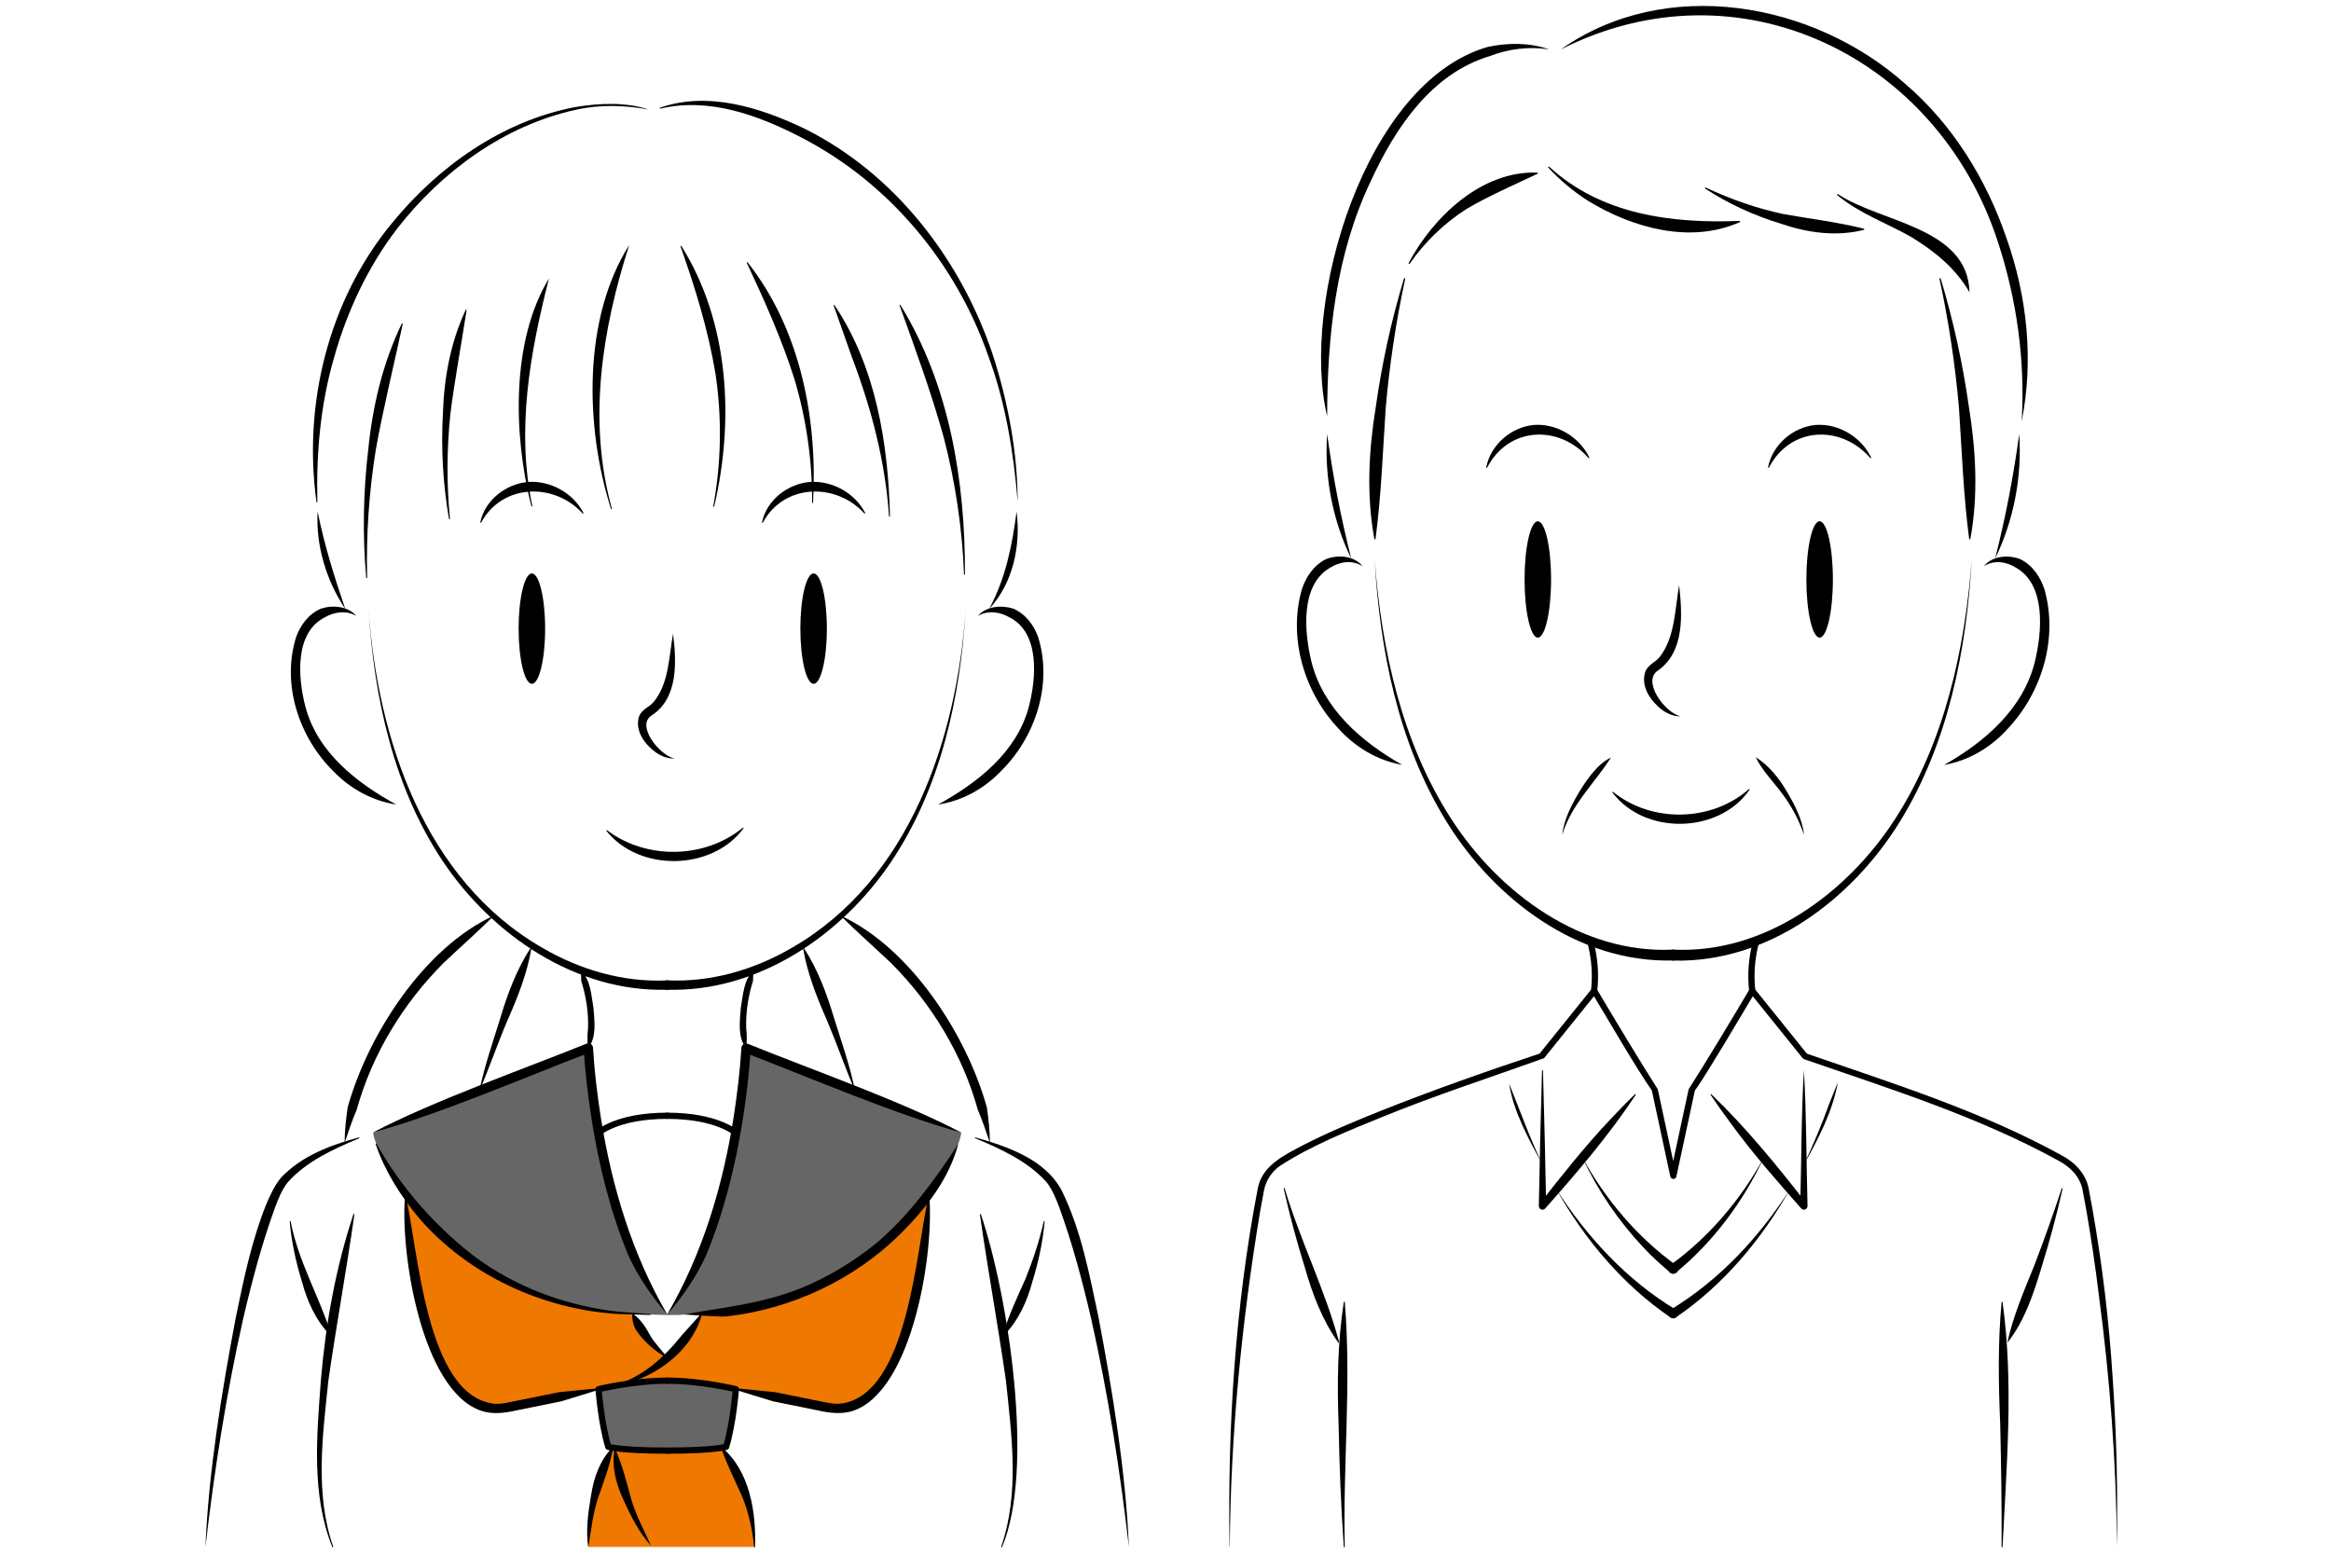 <?xml version="1.0" encoding="UTF-8"?>
<svg id="a" data-name="09" xmlns="http://www.w3.org/2000/svg" viewBox="0 0 321.77 216.43">
  <path d="m51.51,156.36l29.7-11.65s.59,22.68,10.89,36.77c0,0,9.31-11.21,10.89-36.77l29.7,11.65s-.35,6.16-13.53,17.52c0,0-9.36,7.6-24.69,7.61,0,0-.65.17-4.72,0-4.07-.17-12.5-.1-22.34-6.04-9.84-5.94-15.8-16.71-15.89-19.09Z" style="fill: #666; stroke-width: 0px;"/>
  <path d="m82.62,191.8s3.33-1.18,9.48-1.18,9.48,1.18,9.48,1.18c0,0-.38,4.17-1.35,7.96,0,0-5.23.56-8.13.52-2.9-.04-8.13-.52-8.13-.52,0,0-.83-1.68-1.35-7.96Z" style="fill: #666; stroke-width: 0px;"/>
  <path d="m55.94,164.8s8.87,15.42,31.42,16.63c0,0,1.41,3.47,4.74,6.03,0,0,2.22-1.97,4.74-6.03,0,0,7.31.16,17.24-4.44s14.18-12.19,14.18-12.19c0,0-.52,17.6-6.37,25.82,0,0-2.72,4.71-8.52,3.54-5.8-1.16-11.79-2.36-11.79-2.36,0,0-7.79-2.83-18.95,0l-11.79,2.36s-4.18,1.65-7.67-2.44-6.24-12.55-7.22-26.92Z" style="fill: #ef7800; stroke-width: 0px;"/>
  <path d="m84.58,199.88s-3.69,8.04-3.37,13.7h22.96s.1-7.72-4.56-13.69c0,0-2.21.4-7.51.4s-7.52-.4-7.52-.4Z" style="fill: #ef7800; stroke-width: 0px;"/>
  <path d="m212.77,145.85l.15,20.65,5.53-6.64s3.96,8.74,12.51,15.33c0,0,7.94-5.7,12.51-15.33l5.53,6.64.15-20.65s22.83,7.02,34.16,13.42c0,0,3.39,1.67,3.99,3.36s1.64,6.75,2.37,12.56c.73,5.8,2.76,20.33,2.52,38.38h-122.46s-.25-21.71,2.21-36.12c0,0,1.52-11.54,2.07-13.14.55-1.59.67-2.87,3.58-4.46s11.12-6.23,35.18-14.01Z" style="fill: none; stroke-width: 0px;"/>
  <g>
    <path d="m50.88,84.18c1.26,17.83,7.71,37.34,24.02,46.7,5.19,3.03,11.19,4.77,17.17,4.48.36-.02.66.26.68.61.02.36-.27.67-.63.68-12.62.35-24.11-7.51-30.94-17.66-6.87-10.26-9.54-22.67-10.3-34.81h0Z" style="stroke-width: 0px;"/>
    <path d="m49.21,85.05c-1.43-.85-3.12-.54-4.35.17-4.25,2.12-3.73,8.42-2.7,12.36,1.67,6.3,7.04,10.48,12.53,13.5-3.3-.51-6.35-2.18-8.67-4.6-4.76-4.68-7.19-12.03-5.14-18.53.57-1.62,1.74-3.22,3.46-3.93,1.65-.52,3.72-.32,4.86,1.03h0Z" style="stroke-width: 0px;"/>
    <path d="m133.31,84.18c-.76,12.15-3.43,24.56-10.3,34.81-6.83,10.15-18.32,18.01-30.94,17.66-.36-.01-.64-.31-.63-.67,0-.36.32-.65.68-.63,5.98.29,11.98-1.45,17.17-4.48,16.31-9.36,22.76-28.86,24.02-46.7h0Z" style="stroke-width: 0px;"/>
    <path d="m134.98,85.05c1.14-1.35,3.21-1.54,4.86-1.03,1.72.72,2.89,2.31,3.46,3.93,2.05,6.5-.38,13.85-5.14,18.53-2.31,2.42-5.36,4.1-8.67,4.6,5.48-3.02,10.85-7.2,12.53-13.5,1.03-3.94,1.56-10.24-2.7-12.36-1.23-.71-2.91-1.03-4.35-.17h0Z" style="stroke-width: 0px;"/>
    <g>
      <path d="m92.91,87.5c.47,3.79.75,8.85-2.93,11.26-2.29,1.4,1.14,5.6,3.14,5.96-.89.04-1.78-.29-2.54-.8-1.52-1.08-2.97-2.97-2.38-4.96.37-1.03,1.37-1.29,1.97-1.98,2.16-2.49,2.16-6.29,2.74-9.48h0Z" style="stroke-width: 0px;"/>
      <path d="m102.62,114.38c-4.33,5.86-14.35,6.03-18.9.35-.06-.05,0-.15.08-.1,5.41,4.1,13.49,3.96,18.74-.35.06-.05.15.04.08.1h0Z" style="stroke-width: 0px;"/>
      <ellipse cx="73.42" cy="86.79" rx="1.83" ry="7.62" style="stroke-width: 0px;"/>
      <path d="m80.42,70.88c-3.95-4.31-11.09-4.1-13.99,1.25-.02.08-.15.06-.13-.03.64-3.06,3.56-5.31,6.62-5.56,3.09-.2,6.21,1.54,7.62,4.28.03.07-.07.13-.12.06h0Z" style="stroke-width: 0px;"/>
      <ellipse cx="112.31" cy="86.79" rx="1.83" ry="7.62" style="stroke-width: 0px;"/>
      <path d="m119.31,70.88c-3.95-4.31-11.09-4.1-13.99,1.25-.02.08-.15.06-.13-.03.64-3.06,3.56-5.31,6.62-5.56,3.09-.2,6.21,1.54,7.62,4.28.03.07-.07.13-.12.06h0Z" style="stroke-width: 0px;"/>
    </g>
    <path d="m43.84,70.63c.95,4.66,2.29,8.95,3.82,13.45-2.61-3.93-4.07-8.71-3.82-13.45h0Z" style="stroke-width: 0px;"/>
    <path d="m140.33,70.63c.6,4.72-.49,9.89-3.79,13.45,2.29-4.28,3.16-8.68,3.79-13.45h0Z" style="stroke-width: 0px;"/>
    <path d="m80.21,133.99c1.35,1.38,1.41,3.44,1.72,5.25.13,1.82.45,3.92-.73,5.47-.15-.94-.13-1.79-.03-2.72.09-2.22-.28-4.46-.94-6.58,0,0-.03-1.42-.03-1.42h0Z" style="stroke-width: 0px;"/>
    <path d="m103.98,133.99l-.03,1.42c-.66,2.12-1.03,4.36-.94,6.58.1.93.12,1.78-.03,2.72-1.18-1.55-.85-3.65-.73-5.47.32-1.81.38-3.87,1.72-5.25h0Z" style="stroke-width: 0px;"/>
    <g>
      <path d="m92.1,181.48c-2.11-2.45-4.04-5.24-5.37-8.17-2.5-6.05-4.06-12.42-5.08-18.86-.5-3.22-.89-6.44-1.08-9.72l.88.57c-8.77,3.35-20.98,8.62-29.93,11.04,8.17-4.29,20.8-8.76,29.46-12.25.4-.17.87.14.88.57.19,3.19.57,6.4,1.07,9.57,1.5,9.51,4.31,18.9,9.17,27.23h0Z" style="stroke-width: 0px;"/>
      <path d="m82.62,156.41s2.56-2.36,9.48-2.36" style="fill: none; stroke: #000; stroke-linecap: round; stroke-miterlimit: 10; stroke-width: .86px;"/>
      <path d="m51.98,157.93c3.33,5.93,7.9,11.14,13.22,15.32,5.81,4.42,12.9,7.04,20.14,7.85.97.07,3.4.25,4.4.32.04,0,.07.03.07.07,0,.03-.03.06-.07.06-1.02-.03-3.45-.1-4.43-.13-10.36-.64-20.6-5.33-27.45-13.22-2.55-3.06-4.72-6.47-6-10.22-.03-.07.09-.12.12-.05h0Z" style="stroke-width: 0px;"/>
      <path d="m49.58,157.16c-3.57,1.49-7.36,3.21-9.93,6.16-.73.96-1.23,2.18-1.69,3.41-1.8,4.94-3.17,10.11-4.38,15.29-2.34,10.4-4,20.97-5.22,31.56.42-10.17,2.23-21.41,4.21-31.78,1.08-5.24,2.17-10.51,4.19-15.55.55-1.28,1.12-2.55,2.03-3.65,2.84-3.02,6.87-4.52,10.75-5.56.08-.02.11.1.04.12h0Z" style="stroke-width: 0px;"/>
      <path d="m40.12,168.63c1.06,5.56,3.96,10.38,5.65,15.73.02.06-.06.12-.11.07-2.04-2.06-3.24-4.72-3.98-7.48-.84-2.71-1.44-5.49-1.69-8.3,0-.08.11-.1.13-.02h0Z" style="stroke-width: 0px;"/>
      <path d="m48.92,167.68c-1.09,7.68-2.49,15.26-3.59,22.93-.79,7.57-1.89,15.6.66,22.93.04.07-.08.13-.12.05-2.93-7.29-2.13-15.44-1.57-23.1.66-7.75,2.04-15.45,4.49-22.85.02-.07.14-.05.13.03h0Z" style="stroke-width: 0px;"/>
      <path d="m92.1,190.62c-4.65,0-9.48,1.18-9.48,1.18,0,0,.38,4.83,1.35,7.96,0,0,1.7.52,8.13.52" style="fill: none; stroke: #000; stroke-linecap: round; stroke-linejoin: round; stroke-width: .86px;"/>
      <path d="m55.94,164.8c1.79,7.45,2.79,27.93,12.27,29,.98.09,1.92-.17,2.9-.36,0,0,6.08-1.23,6.08-1.23,2.07-.2,4.13-.44,6.22-.59-1.97.67-3.96,1.24-5.95,1.86l-6.09,1.23c-1.6.37-3.32.61-4.92.08-8.34-2.78-11.31-22.3-10.51-29.99h0Z" style="stroke-width: 0px;"/>
      <path d="m92.1,181.48c4.86-8.33,7.68-17.72,9.17-27.23.49-3.17.88-6.39,1.07-9.57.01-.43.48-.74.88-.57,8.69,3.53,21.26,7.93,29.46,12.25-8.9-2.41-21.2-7.71-29.93-11.04,0,0,.88-.57.88-.57-.19,3.28-.58,6.5-1.08,9.72-1.02,6.44-2.58,12.81-5.08,18.86-1.33,2.93-3.27,5.73-5.37,8.17h0Z" style="stroke-width: 0px;"/>
      <path d="m101.57,156.41s-2.56-2.36-9.48-2.36" style="fill: none; stroke: #000; stroke-linecap: round; stroke-miterlimit: 10; stroke-width: .86px;"/>
      <path d="m132.28,157.95c-1.3,4.88-4.48,8.91-8,12.42-6.4,6.32-14.96,10.33-23.87,11.37-.86.09-2.13-.04-2.99-.07-.99-.05-1.98-.11-2.96-.19,3.86-.74,7.7-1.13,11.48-2.14,5.62-1.37,10.85-4.27,15.3-7.93,4.41-3.82,7.85-8.6,11.04-13.46h0Z" style="stroke-width: 0px;"/>
      <path d="m134.65,157.04c4.41,1.25,9.62,3.01,11.91,7.34,2.69,5.48,3.81,11.54,5.06,17.41,1.98,10.37,3.79,21.62,4.21,31.78-1.22-10.6-2.88-21.16-5.22-31.56-1.21-5.18-2.58-10.35-4.38-15.29-.46-1.22-.96-2.44-1.69-3.41-2.57-2.95-6.36-4.67-9.93-6.16-.07-.02-.04-.15.04-.12h0Z" style="stroke-width: 0px;"/>
      <path d="m144.2,168.65c-.25,2.81-.85,5.59-1.69,8.3-.74,2.76-1.94,5.41-3.98,7.48-.05.05-.13,0-.11-.07.8-2.74,1.97-5.18,3.12-7.76,1.04-2.58,1.93-5.25,2.54-7.97.01-.08.14-.07.13.02h0Z" style="stroke-width: 0px;"/>
      <path d="m135.4,167.65c3.76,11.07,7.5,35.19,2.92,45.95-.03.07-.15.03-.12-.05,2.56-7.34,1.45-15.36.66-22.93-1.1-7.67-2.5-15.25-3.59-22.93-.01-.07.1-.11.13-.03h0Z" style="stroke-width: 0px;"/>
      <path d="m92.1,190.62c4.65,0,9.48,1.18,9.48,1.18,0,0-.38,4.83-1.35,7.96,0,0-1.7.52-8.13.52" style="fill: none; stroke: #000; stroke-linecap: round; stroke-linejoin: round; stroke-width: .86px;"/>
      <path d="m128.25,164.8c.8,7.65-2.17,27.21-10.51,29.99-1.6.52-3.32.29-4.92-.08,0,0-6.09-1.23-6.09-1.23-1.98-.62-3.98-1.19-5.95-1.86,2.08.15,4.15.4,6.22.59,0,0,6.08,1.23,6.08,1.23.97.19,1.92.44,2.9.36,9.48-1.08,10.48-21.51,12.27-29h0Z" style="stroke-width: 0px;"/>
      <path d="m96.89,181.46c-1.48,5.41-6.97,9.11-12.3,10-.08.01-.11-.11-.03-.13,3.95-1.05,7.02-3.8,9.51-6.92,0,0,2.7-3.01,2.7-3.01.04-.05.13-.01.12.06h0Z" style="stroke-width: 0px;"/>
      <path d="m87.42,181.41c1.11.86,1.72,1.83,2.35,3,.63,1.1,1.67,2.07,2.37,3.09-1.7-.87-3.39-2.37-4.44-4.02-.28-.62-.48-1.29-.4-2.03,0-.06.08-.09.12-.05h0Z" style="stroke-width: 0px;"/>
      <path d="m99.66,199.84c3.85,3.29,4.72,8.92,4.57,13.73,0,.08-.12.08-.13,0-.23-2.41-.77-4.78-1.68-7.01-1-2.23-2.05-4.3-2.86-6.64-.03-.06.05-.12.1-.08h0Z" style="stroke-width: 0px;"/>
      <path d="m84.64,199.91c-.45,2.38-1.24,4.5-2.03,6.75-.77,2.24-1.02,4.71-1.41,6.98-.35-2.31-.02-4.87.4-7.23.37-2.4,1.19-4.77,2.93-6.56.05-.05.13,0,.11.06h0Z" style="stroke-width: 0px;"/>
      <path d="m84.95,200.09c.96,2.23,1.52,4.43,2.14,6.74.64,2.29,1.83,4.48,2.78,6.58-1.59-1.73-2.76-4.02-3.75-6.22-1.05-2.2-1.72-4.62-1.29-7.09.01-.06.11-.07.13-.01h0Z" style="stroke-width: 0px;"/>
    </g>
    <path d="m116,126.4c9.67,4.42,17.45,16.48,20.23,26.51.23,1.63.41,3.26.42,4.89-.52-1.54-1.03-3.07-1.66-4.54-2.12-7.66-6.37-14.67-11.98-20.29-2.34-2.21-4.71-4.29-7-6.57h0Z" style="stroke-width: 0px;"/>
    <path d="m110.98,130.9c1.91,2.98,3.13,6.24,4.14,9.61,1.03,3.32,2.26,6.77,2.91,10.12-1.34-3.15-2.52-6.56-3.88-9.76-1.41-3.21-2.69-6.43-3.29-9.92-.01-.07.09-.11.12-.05h0Z" style="stroke-width: 0px;"/>
    <path d="m68.21,126.4c-2.3,2.28-4.66,4.36-7,6.57-5.6,5.62-9.86,12.62-11.98,20.28-.64,1.47-1.14,3-1.66,4.54,0-1.63.19-3.26.42-4.89,2.78-10.02,10.55-22.09,20.23-26.51h0Z" style="stroke-width: 0px;"/>
    <path d="m73.35,130.95c-.59,3.49-1.88,6.71-3.29,9.91-1.37,3.2-2.53,6.63-3.89,9.76.68-3.36,1.88-6.79,2.91-10.11,1-3.36,2.23-6.62,4.14-9.6.03-.06.14-.02.12.05h0Z" style="stroke-width: 0px;"/>
    <path d="m86.86,33.82c-3.77,11.75-5.76,24.29-2.4,36.4.02.07-.1.12-.12.04-3.62-11.42-3.87-26.31,2.52-36.44h0Z" style="stroke-width: 0px;"/>
    <path d="m94.06,33.97c6.62,10.56,7.31,24.05,4.53,35.95-.02.08-.14.05-.13-.03,1.11-6.02,1.21-12.21.31-18.25-1-6.04-2.78-11.83-4.83-17.61-.03-.07.08-.12.12-.06h0Z" style="stroke-width: 0px;"/>
    <path d="m103.2,36.22c7.29,9.24,9.68,21.64,9.03,33.18,0,.08-.13.08-.13,0,.04-5.79-.8-11.57-2.45-17.11-1.76-5.52-4.1-10.74-6.56-16-.03-.06.07-.13.11-.07h0Z" style="stroke-width: 0px;"/>
    <path d="m115.19,42.13c5.71,8.49,7.42,19.08,7.66,29.14,0,.08-.13.09-.13,0-.51-7.55-2.44-14.9-5.12-21.95,0,0-2.52-7.13-2.52-7.13-.03-.07.08-.12.12-.06h0Z" style="stroke-width: 0px;"/>
    <path d="m124.29,42.11c6.8,11.03,8.96,24.4,8.91,37.18,0,.08-.13.08-.13,0-.24-6.4-1.2-12.76-2.81-18.95-1.72-6.18-3.9-12.13-6.08-18.17-.03-.07.08-.12.12-.06h0Z" style="stroke-width: 0px;"/>
    <path d="m75.77,38.48c-2.61,10.25-4.53,20.86-2.29,31.37.02.08-.11.11-.13.03-2.49-9.76-2.81-22.82,2.41-31.4h0Z" style="stroke-width: 0px;"/>
    <path d="m64.41,42.81c-.65,4.24-1.72,10.12-2.24,14.32-.5,4.81-.53,9.67-.06,14.49.01.08-.12.1-.13.02-.84-4.81-1.11-9.71-.84-14.59.16-4.89,1.06-9.81,3.15-14.27.03-.06.14-.04.12.04h0Z" style="stroke-width: 0px;"/>
    <path d="m55.59,44.74c-1.1,5.13-2.82,12.24-3.71,17.33-.94,5.84-1.35,11.77-1.2,17.68,0,.08-.13.09-.13,0-.52-5.93-.41-11.92.3-17.84.61-5.94,2.01-11.84,4.61-17.23.03-.07.14-.03.12.04h0Z" style="stroke-width: 0px;"/>
    <path d="m43.69,69.32c-1.88-13.46,1.65-27.87,10.36-38.44,6.41-7.89,15.28-14.18,25.36-16.1,3.31-.55,7-.71,10.15.35-3.26-.62-6.77-.72-10.08.03-9.85,2.16-18.5,8.5-24.62,16.36-4.08,5.31-6.95,11.45-8.75,17.87-1.87,6.42-2.47,13.17-2.3,19.92,0,.08-.12.09-.13.01h0Z" style="stroke-width: 0px;"/>
    <path d="m91.09,14.88c6.67-2.35,13.97,0,20.08,2.94,12.45,6.24,21.51,18.1,25.87,31.14,2.11,6.53,3.42,13.53,3.44,20.31-.56-6.76-1.66-13.68-4.05-20.1-4.47-12.85-13.73-23.96-25.84-30.2-5.92-3.07-12.73-5.56-19.45-3.97-.07.02-.11-.1-.04-.12h0Z" style="stroke-width: 0px;"/>
  </g>
  <g>
    <path d="m189.75,77.26c.97,12.46,3.73,25.17,10.56,35.78,6.6,10.26,18.04,18.68,30.62,18.07.42-.02.77.3.79.71.02.42-.31.78-.73.79-13.13.36-24.7-8.45-31.32-19.18-6.68-10.84-9.19-23.64-9.92-36.18h0Z" style="stroke-width: 0px;"/>
    <path d="m188.08,78.17c-1.45-.93-3.21-.59-4.43.19-4.19,2.36-3.61,8.89-2.63,12.96,1.61,6.52,6.9,11.09,12.54,14.28-3.39-.59-6.48-2.43-8.79-5-4.73-5-6.98-12.51-5.07-19.22.55-1.67,1.63-3.36,3.38-4.2,1.67-.63,3.85-.44,5,.98h0Z" style="stroke-width: 0px;"/>
    <path d="m272.18,77.26c-.73,12.54-3.25,25.34-9.92,36.18-6.62,10.73-18.2,19.54-31.32,19.18-.42-.01-.75-.36-.73-.78.01-.42.37-.76.79-.73,12.59.61,24.02-7.81,30.62-18.07,6.83-10.61,9.59-23.32,10.56-35.78h0Z" style="stroke-width: 0px;"/>
    <path d="m273.85,78.17c1.15-1.42,3.33-1.61,5-.98,1.75.84,2.83,2.52,3.37,4.2,1.91,6.71-.34,14.21-5.07,19.22-2.3,2.57-5.39,4.41-8.79,5,5.64-3.18,10.94-7.76,12.54-14.28.98-4.07,1.57-10.59-2.63-12.96-1.22-.79-2.98-1.13-4.43-.19h0Z" style="stroke-width: 0px;"/>
    <g>
      <path d="m231.78,80.75c.44,3.94.82,9.13-2.85,11.78-2.41,1.45.93,5.95,3.07,6.36-.92.04-1.85-.35-2.61-.91-1.52-1.18-2.94-3.18-2.28-5.22.4-1.05,1.4-1.29,1.99-2.05,2.12-2.7,2.11-6.62,2.69-9.96h0Z" style="stroke-width: 0px;"/>
      <path d="m241.49,109.06c-4.21,6.08-14.46,6.27-18.9.37-.05-.05.01-.15.08-.1,5.34,4.32,13.57,4.16,18.74-.37.06-.05.15.04.08.1h0Z" style="stroke-width: 0px;"/>
      <ellipse cx="212.28" cy="80" rx="1.83" ry="8.03" style="stroke-width: 0px;"/>
      <path d="m219.28,63.24c-4.07-4.66-11.05-4.35-13.99,1.31-.02.08-.15.06-.13-.03.6-3.1,3.43-5.56,6.58-5.85,3.17-.23,6.3,1.68,7.65,4.5.03.07-.07.13-.12.06h0Z" style="stroke-width: 0px;"/>
      <ellipse cx="251.18" cy="80" rx="1.83" ry="8.03" style="stroke-width: 0px;"/>
      <path d="m258.18,63.24c-4.07-4.66-11.05-4.35-13.99,1.31-.02.08-.15.06-.13-.03.6-3.1,3.43-5.56,6.58-5.85,3.17-.23,6.3,1.68,7.65,4.5.03.07-.07.13-.12.06h0Z" style="stroke-width: 0px;"/>
    </g>
    <path d="m183.2,59.92c.79,5.85,1.88,11.49,3.33,17.22-2.58-5.3-3.74-11.34-3.33-17.22h0Z" style="stroke-width: 0px;"/>
    <path d="m278.73,59.92c.41,5.88-.75,11.92-3.33,17.22,1.45-5.72,2.54-11.37,3.33-17.22h0Z" style="stroke-width: 0px;"/>
    <path d="m219.59,130.25c.55,2.13.71,4.37.46,6.56" style="fill: none; stroke: #000; stroke-linecap: round; stroke-miterlimit: 10; stroke-width: .86px;"/>
    <path d="m169.73,213.57c-.28-16.53.76-33.16,3.88-49.42.56-3.24,3.73-4.7,6.34-6.08,3.49-1.78,7.09-3.28,10.71-4.73,7.25-2.87,14.59-5.47,21.98-7.91,0,0-.2.14-.2.14l7.28-9.04c.18-.23.56-.21.71.05,2.45,4.14,5.87,9.82,8.41,13.81,0,0,2.55,11.87,2.55,11.87h-.84l2.55-11.87c2.53-3.97,5.98-9.7,8.41-13.81.14-.26.53-.29.71-.05,0,0,7.28,9.04,7.28,9.04l-.2-.14c11.94,4.14,24.16,7.95,35.27,14.07,1.82.95,3.38,2.55,3.76,4.64,0,0,.53,2.88.53,2.88,1.35,7.68,2.28,15.42,2.77,23.2.54,7.77.72,15.56.58,23.34-.07-11.67-.96-23.31-2.5-34.87-.47-3.85-1.04-7.7-1.7-11.52l-.53-2.86c-.35-1.87-1.73-3.23-3.36-4.08-11.03-6.07-23.21-9.88-35.08-13.99-.08-.03-.15-.08-.2-.14,0,0-7.28-9.04-7.28-9.04,0,0,.71-.05.71-.05l-4.11,6.89c-1.27,2.04-3.12,5.2-4.2,6.66,0,0-2.55,11.87-2.55,11.87-.05.23-.28.38-.51.33-.17-.04-.3-.17-.33-.33l-2.55-11.87c-2.19-3.13-5.99-9.72-8.31-13.55,0,0,.71.05.71.05l-7.28,9.04c-7.36,2.64-14.87,5.08-22.13,8.03-4.92,2.01-9.9,3.97-14.36,6.86-1.1.78-1.89,2-2.16,3.32,0,0-.53,2.86-.53,2.86-2.55,15.33-4.09,30.84-4.2,46.39h0Z" style="stroke-width: 0px;"/>
    <path d="m225.79,151.17c-3.64,5.5-8.09,10.73-12.48,15.66-.18.22-.51.25-.72.06-.11-.1-.17-.24-.17-.39.11-6.23.26-12.46.44-18.69,0-.08.13-.08.13,0,.18,6.23.33,12.46.44,18.69l-.89-.32c3-3.82,6.31-8,9.64-11.51,1.14-1.22,2.29-2.43,3.51-3.59.05-.05.14.02.1.08h0Z" style="stroke-width: 0px;"/>
    <path d="m177.33,164.07c2.16,7.23,5.57,13.96,7.53,21.25.02.07-.08.12-.12.05-2.22-3.12-3.57-6.69-4.61-10.34-1.12-3.6-2.11-7.25-2.93-10.93-.02-.07.1-.11.13-.03h0Z" style="stroke-width: 0px;"/>
    <path d="m185.63,179.77c.94,11.26-.27,22.52,0,33.8,0,.08-.13.09-.13,0-.4-5.63-.61-11.27-.72-16.91-.21-5.65-.15-11.3.72-16.9,0-.07.13-.07.13,0h0Z" style="stroke-width: 0px;"/>
    <path d="m242.34,130.25c-.55,2.13-.71,4.37-.46,6.56" style="fill: none; stroke: #000; stroke-linecap: round; stroke-miterlimit: 10; stroke-width: .86px;"/>
    <path d="m236.24,151.08c4.75,4.57,9.1,9.89,13.15,15.1,0,0-.89.32-.89.32.18-6.22.14-12.61.51-18.76.36,6.16.33,12.53.5,18.76,0,.28-.22.5-.49.51-.16,0-.3-.07-.4-.19-3.22-3.64-6.74-7.65-9.58-11.56-.99-1.34-1.98-2.69-2.9-4.1-.04-.06.05-.14.1-.08h0Z" style="stroke-width: 0px;"/>
    <path d="m284.72,164.11c-.82,3.68-1.81,7.33-2.93,10.93-1.08,3.6-2.36,7.43-4.7,10.35.79-3.7,2.32-7.19,3.73-10.69,1.34-3.51,2.61-7.05,3.78-10.62.02-.07.14-.05.13.03h0Z" style="stroke-width: 0px;"/>
    <path d="m276.43,179.77c1.56,11.21.55,22.56,0,33.81,0,.08-.13.08-.13,0,.03-5.64-.06-11.27-.19-16.9-.24-5.64-.34-11.26.19-16.9,0-.07.12-.08.13,0h0Z" style="stroke-width: 0px;"/>
    <path d="m218.46,159.86c3.19,5.79,7.56,10.96,12.92,14.83.29.21.35.62.14.91-.22.3-.65.35-.94.11-1.29-1.09-2.56-2.21-3.7-3.45-3.44-3.65-6.31-7.86-8.42-12.39h0Z" style="stroke-width: 0px;"/>
    <path d="m243.47,159.86c-2.84,6.05-6.95,11.58-12.12,15.84-.27.23-.68.2-.91-.08-.24-.28-.19-.72.11-.94,5.36-3.87,9.73-9.04,12.92-14.83h0Z" style="stroke-width: 0px;"/>
    <path d="m214.84,164.2c4.26,6.65,9.78,12.57,16.47,16.61.72.44.06,1.54-.67,1.11-6.68-4.54-11.9-10.84-15.81-17.72h0Z" style="stroke-width: 0px;"/>
    <path d="m208.32,149.61c1.46,3.64,2.92,7.69,4.62,11.2-1.89-3.46-4.03-7.35-4.62-11.2h0Z" style="stroke-width: 0px;"/>
    <path d="m247.09,164.2c-3.9,6.87-9.11,13.16-15.77,17.7-.3.2-.7.12-.9-.17-.2-.3-.12-.7.17-.9,6.71-4.05,12.23-9.97,16.5-16.63h0Z" style="stroke-width: 0px;"/>
    <path d="m253.66,149.63c-.76,3.98-2.71,7.7-4.66,11.19,1.23-2.62,2.51-5.63,3.49-8.39,0,0,1.13-2.81,1.13-2.81,0-.02.05-.01.04.01h0Z" style="stroke-width: 0px;"/>
    <path d="m242.37,104.54c1.83,1.18,3.2,2.88,4.28,4.74,1.08,1.82,2.17,3.88,2.37,5.97-.67-1.98-1.68-3.89-2.94-5.58-1.2-1.66-2.93-3.39-3.71-5.12h0Z" style="stroke-width: 0px;"/>
    <path d="m222.37,104.6c-2.28,3.55-5.49,6.53-6.71,10.64.21-2.1,1.29-4.14,2.37-5.96,1.07-1.74,2.58-3.89,4.34-4.68h0Z" style="stroke-width: 0px;"/>
    <path d="m183.2,57.46c-3.74-15.64,5.2-46.1,22.16-50.98,2.83-.61,5.81-.61,8.47.34-2.78-.43-5.58-.07-8.11.9-8.1,2.41-13.1,9.9-16.49,17.27-4.83,10.1-6.01,21.38-6.03,32.47h0Z" style="stroke-width: 0px;"/>
    <path d="m215.43,6.84c14.49-10.23,34.87-6.61,47.63,4.79,6.53,5.61,11.17,13.19,13.93,21.29,2.85,8.06,3.76,16.86,2.08,25.25.5-8.41-.67-16.85-3.3-24.83-8.34-25.58-35.79-38.97-60.34-26.5h0Z" style="stroke-width: 0px;"/>
    <path d="m213.85,23.02c7.19,6.61,16.87,7.85,26.27,7.48.09,0,.13.13.04.17-6.84,3.04-14.79.8-20.91-2.92-2.04-1.3-3.9-2.85-5.52-4.61-.07-.07.04-.2.12-.12h0Z" style="stroke-width: 0px;"/>
    <path d="m235.47,25.9c3.44,1.62,7.03,2.87,10.69,3.65,3.75.67,7.37,1.09,11.12,2.02.08.02.09.15,0,.17-3.82.96-7.8.4-11.46-.86-3.7-1.13-7.23-2.74-10.43-4.84-.08-.05-.01-.2.08-.15h0Z" style="stroke-width: 0px;"/>
    <path d="m253.72,26.81c5.94,3.95,17.92,4.56,18.15,13.54-1.96-3.36-4.81-5.65-8.09-7.66-3.35-1.88-7.16-3.24-10.16-5.75-.08-.06.01-.2.1-.14h0Z" style="stroke-width: 0px;"/>
    <path d="m267.89,38.45c1.75,5.81,3.05,11.75,3.9,17.76.97,6.01,1.3,12.15.2,18.18-.01.09-.16.09-.17,0-.79-6.03-1-11.98-1.4-18.02-.52-6-1.42-11.98-2.69-17.87-.03-.1.14-.15.17-.04h0Z" style="stroke-width: 0px;"/>
    <path d="m193.97,38.5c-1.27,5.9-2.17,11.87-2.69,17.87-.4,6.04-.61,11.99-1.4,18.02,0,.09-.16.1-.17,0-1.1-6.03-.78-12.17.2-18.18.84-6.01,2.15-11.96,3.9-17.76.03-.1.19-.06.17.04h0Z" style="stroke-width: 0px;"/>
    <path d="m194.45,36.31c3.37-6.35,10.06-12.76,17.74-12.48.09,0,.12.13.03.17-3.37,1.61-6.58,2.97-9.77,4.84-3.05,1.95-5.74,4.52-7.85,7.56-.05.08-.2,0-.15-.09h0Z" style="stroke-width: 0px;"/>
  </g>
</svg>